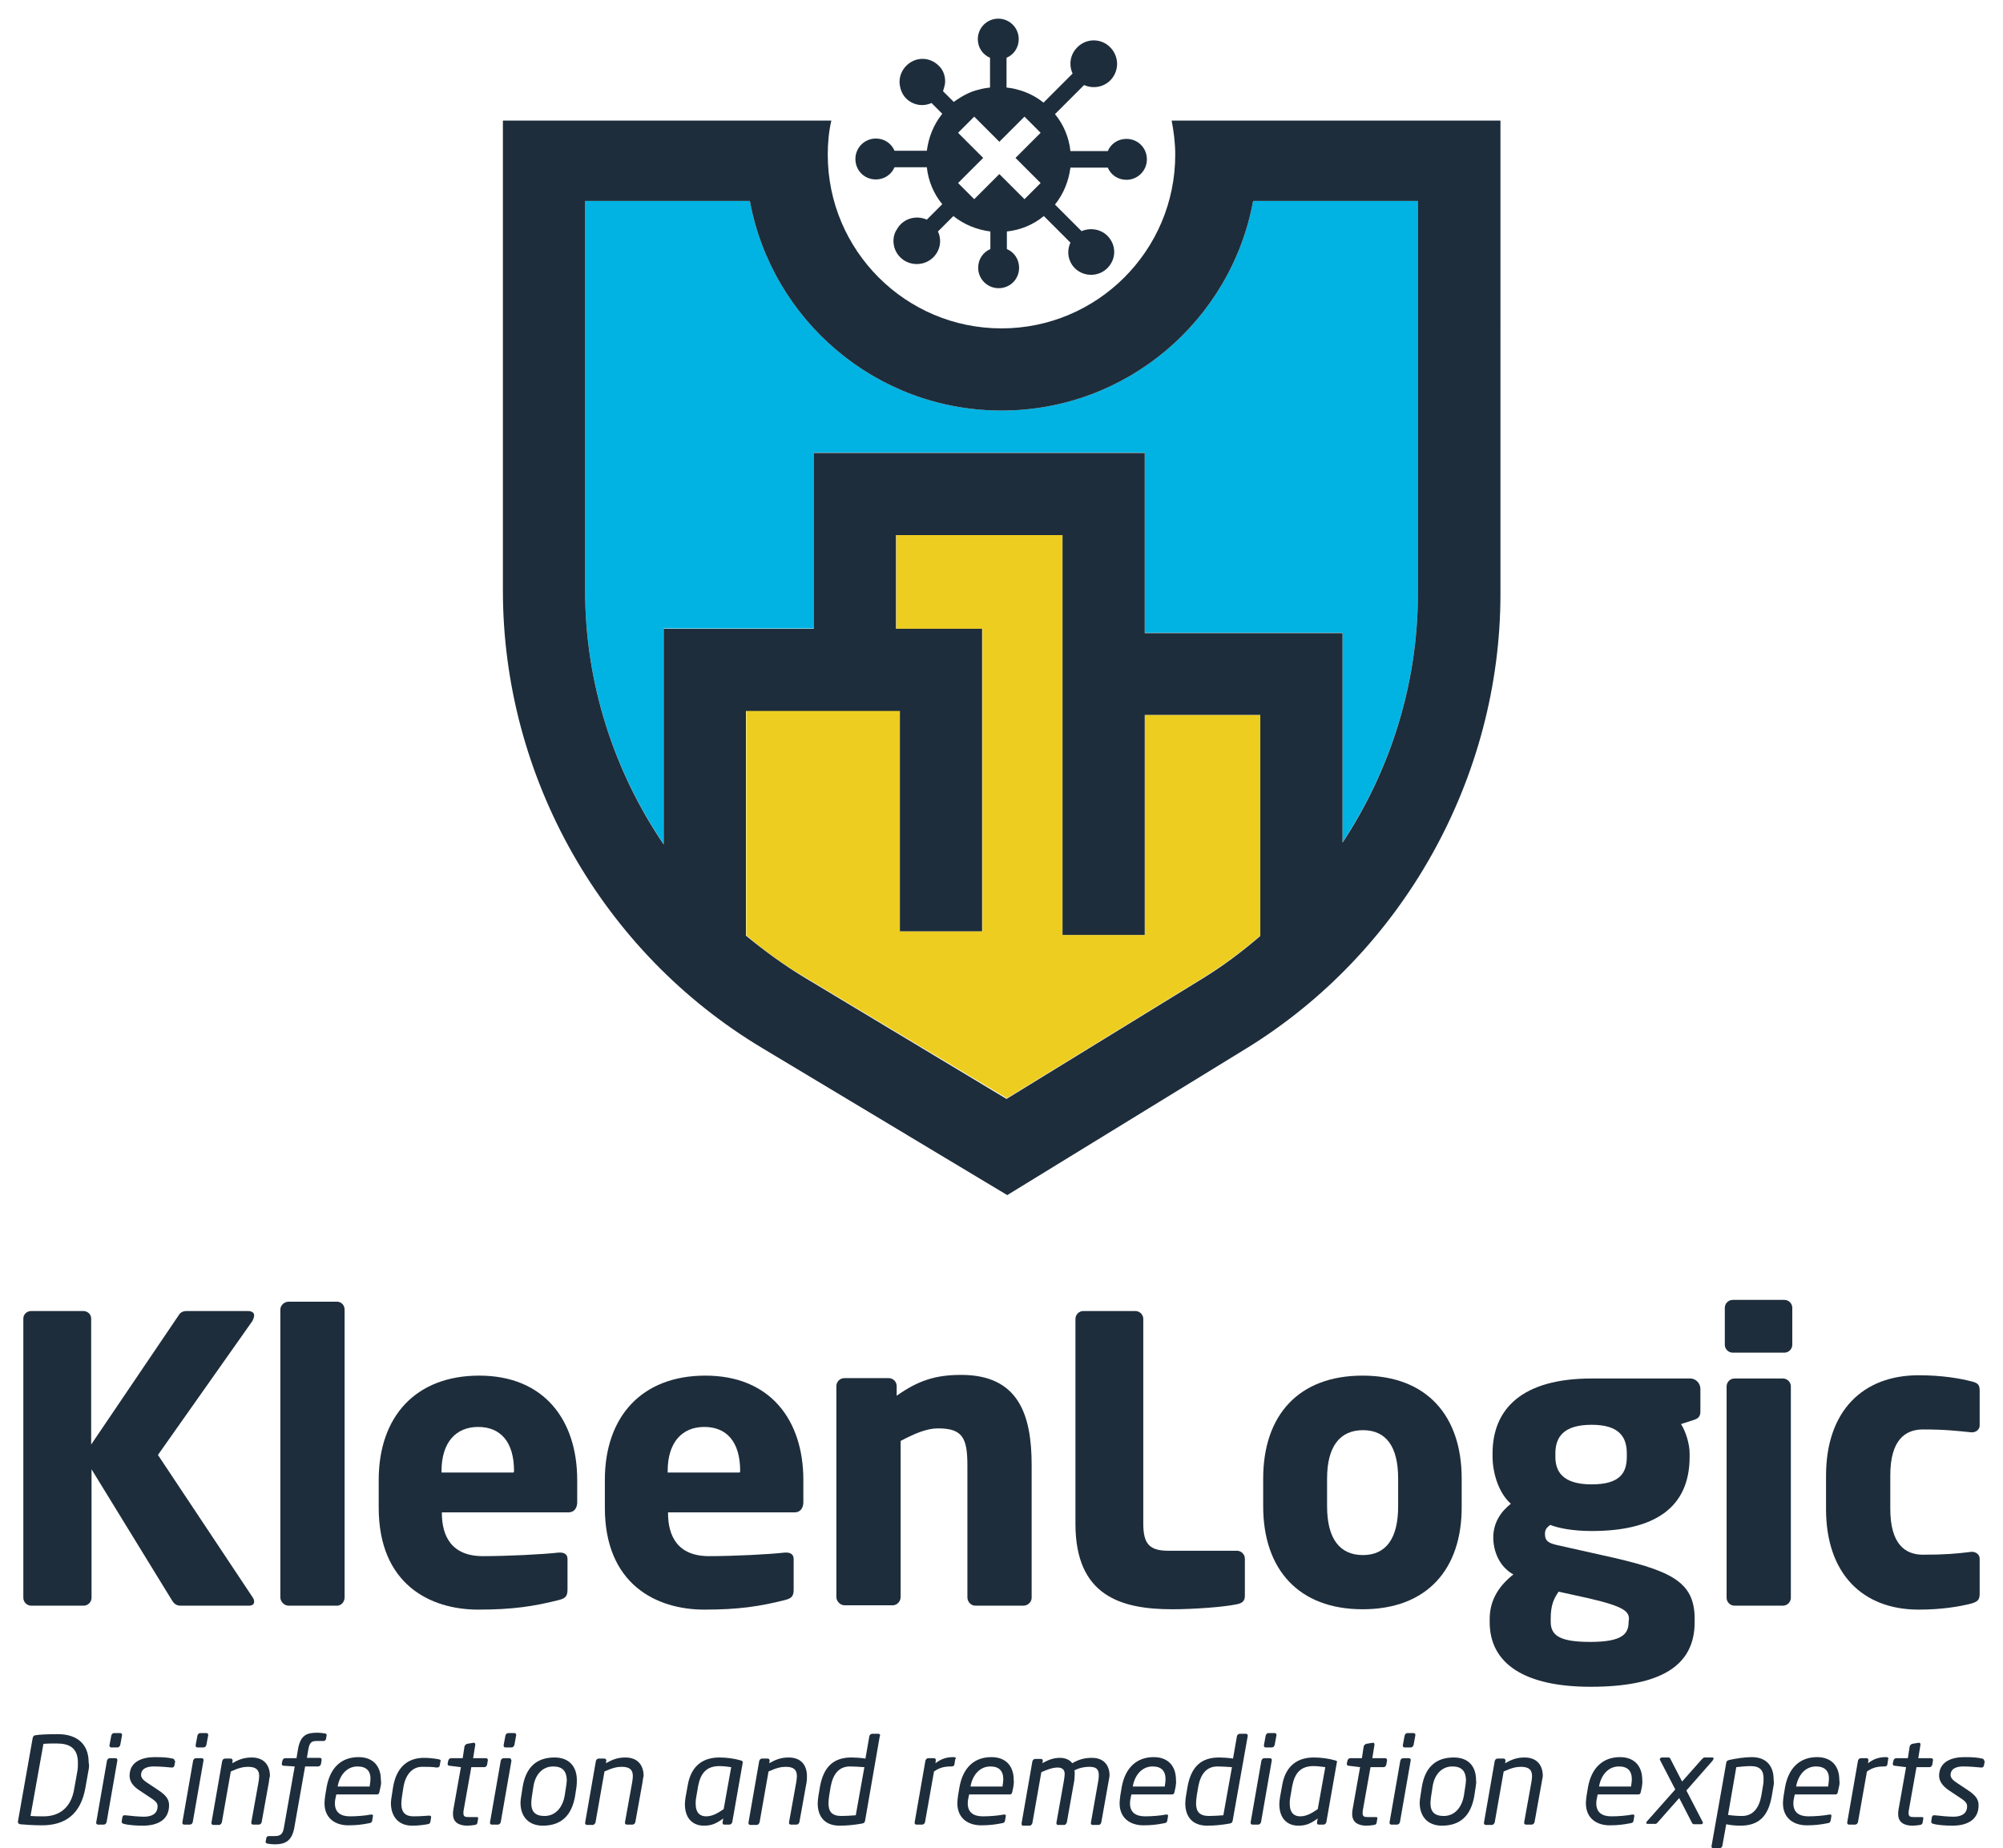 <?xml version="1.0" encoding="utf-8"?>
<!-- Generator: Adobe Illustrator 22.0.1, SVG Export Plug-In . SVG Version: 6.00 Build 0)  -->
<svg version="1.1" id="Layer_1" xmlns="http://www.w3.org/2000/svg" xmlns:xlink="http://www.w3.org/1999/xlink" x="0px" y="0px"
	 viewBox="0 0 558 515" style="enable-background:new 0 0 558 515;" xml:space="preserve">
<style type="text/css">
	.st0{fill:#1E2D3B;}
	.st1{fill:#EDCD1F;}
	.st2{fill:#00B3E3;}
</style>
<g id="XMLID_75_">
	<g id="XMLID_966_">
		<g>
			<path id="XMLID_221_" class="st0" d="M70.3,368.1L44,405.4l26.4,39.7c0.3,0.4,0.4,0.9,0.4,1.2c0,0.7-0.5,1.1-1.5,1.1h-19
				c-1.3,0-1.9-0.7-2.4-1.5l-22.4-36.5v35.8c0,1.2-1,2.2-2.2,2.2H8.7c-1.2,0-2.2-1-2.2-2.2v-77.8c0-1.2,1-2.1,2.2-2.1h14.5
				c1.2,0,2.2,0.9,2.2,2.1v35.1l24.3-35.9c0.5-0.9,1.2-1.3,2.4-1.3h16.9c1.2,0,1.8,0.5,1.8,1.2C70.8,367,70.6,367.5,70.3,368.1z"/>
			<path id="XMLID_219_" class="st0" d="M93.9,447.4H80.4c-1.2,0-2.3-1.1-2.3-2.3v-80.2c0-1.2,1.1-2.2,2.3-2.2h13.5
				c1.2,0,2.1,1,2.1,2.2v80.2C96,446.3,95.1,447.4,93.9,447.4z"/>
			<path id="XMLID_216_" class="st0" d="M158.4,421.4h-35.3v0.2c0,6.3,2.6,12,11.4,12c7,0,16.8-0.5,21.2-1c0.1,0,0.2,0,0.3,0
				c1.2,0,2.1,0.5,2.1,1.8v8.4c0,1.8-0.4,2.5-2.3,3c-7.1,1.8-13,2.7-22.6,2.7c-13.4,0-27.7-7.1-27.7-28.4v-7.7
				c0-17.8,10.4-29.1,28-29.1c18.1,0,27.3,12.4,27.3,29.1v6.4C160.7,420.4,159.8,421.4,158.4,421.4z M143.2,409.9
				c0-8.2-3.8-12.3-10-12.3c-6.1,0-10.2,4.2-10.2,12.3v0.4h20.1L143.2,409.9L143.2,409.9z"/>
			<path id="XMLID_213_" class="st0" d="M221.4,421.4h-35.3v0.2c0,6.3,2.6,12,11.4,12c7,0,16.8-0.5,21.2-1c0.1,0,0.2,0,0.3,0
				c1.2,0,2.1,0.5,2.1,1.8v8.4c0,1.8-0.4,2.5-2.3,3c-7.1,1.8-13,2.7-22.6,2.7c-13.4,0-27.7-7.1-27.7-28.4v-7.7
				c0-17.8,10.4-29.1,28-29.1c18.1,0,27.3,12.4,27.3,29.1v6.4C223.7,420.4,222.8,421.4,221.4,421.4z M206.2,409.9
				c0-8.2-3.8-12.3-10-12.3c-6.1,0-10.2,4.2-10.2,12.3v0.4h20.1L206.2,409.9L206.2,409.9z"/>
			<path id="XMLID_211_" class="st0" d="M285.1,447.4h-13.4c-1.2,0-2.2-1.1-2.2-2.3v-36.8c0-7.7-1.4-10.3-8.2-10.3
				c-3.2,0-6.6,1.5-10.4,3.5v43.5c0,1.2-1,2.3-2.2,2.3h-13.4c-1.2,0-2.3-1.1-2.3-2.3v-58.8c0-1.2,1-2.2,2.2-2.2h12.4
				c1.2,0,2.2,1,2.2,2.2v2.7c6.1-4.3,10.9-5.8,18-5.8c16,0,19.6,11.2,19.6,25.1v36.8C287.5,446.3,286.4,447.4,285.1,447.4z"/>
			<path id="XMLID_209_" class="st0" d="M344.6,447c-3.7,0.8-12.2,1.4-18,1.4c-14.3,0-27-3.7-27-23.8v-57.1c0-1.2,1-2.2,2.2-2.2
				h14.5c1.2,0,2.2,1,2.2,2.2v57.1c0,5.8,1.9,7.5,7.1,7.5h19c1.2,0,2.2,1,2.2,2.2v10.3C346.8,446.1,346.1,446.7,344.6,447z"/>
			<path id="XMLID_206_" class="st0" d="M379.6,448.4c-17.9,0-27.7-11.2-27.7-28.7V412c0-17.6,9.8-28.7,27.7-28.7
				c17.9,0,27.6,11.2,27.6,28.7v7.7C407.3,437.3,397.5,448.4,379.6,448.4z M389.5,412c0-9-3.4-13.5-9.8-13.5c-6.4,0-10,4.5-10,13.5
				v7.7c0,9,3.5,13.6,10,13.6c6.4,0,9.8-4.6,9.8-13.6V412z"/>
			<path id="XMLID_202_" class="st0" d="M471.7,395.7l-3.4,1.1c1.3,2,2.4,5.5,2.4,8.2v0.9c0,14.4-10,20.7-27.3,20.7
				c-5.2,0-9.3-0.8-11.5-1.7c-1.2,0.8-1.5,1.5-1.5,2.5c0,1.8,0.7,2.5,3.3,3.1l12.5,2.8c19.2,4.2,25.9,7.2,25.9,17.8v0.9
				c0,12.2-9.5,18-29,18c-18.3,0-28.1-6.4-28.1-18v-0.9c0-4.5,1.9-8.7,6.6-12.4c-4-2.2-5.6-6.6-5.6-10.3c0-4.1,2.1-7.2,4.9-9.4
				c-3.5-3.1-5.1-8.7-5.1-13.2V405c0-12.5,8.3-20.9,27.6-20.9h27.5c1.5,0,2.8,1.3,2.8,2.9v6.3C473.7,394.8,473,395.3,471.7,395.7z
				 M453.8,451.1c0-2.1-1.4-3.5-11.4-5.8l-8.2-1.8c-1.3,1.9-2.2,3.7-2.2,7.5v0.9c0,3.8,2.5,5.6,11,5.6c9.1,0,10.7-2.3,10.7-5.6
				L453.8,451.1L453.8,451.1z M453.2,405c0-4.5-2-8-9.8-8c-7.8,0-10.1,3.4-10.1,8v0.9c0,3.8,1.7,7.7,10.1,7.7c7.7,0,9.8-3,9.8-7.7
				V405z"/>
			<path id="XMLID_199_" class="st0" d="M497.1,376.9h-14.4c-1.2,0-2.2-1-2.2-2.2v-10.3c0-1.2,1-2.2,2.2-2.2h14.4
				c1.2,0,2.2,1,2.2,2.2v10.3C499.3,375.9,498.3,376.9,497.1,376.9z M496.7,447.4h-13.5c-1.2,0-2.2-1-2.2-2.2v-58.9
				c0-1.2,1-2.2,2.2-2.2h13.5c1.2,0,2.2,1,2.2,2.2v58.9C498.9,446.4,497.9,447.4,496.7,447.4z"/>
			<path id="XMLID_197_" class="st0" d="M549.2,446.8c-3.1,0.8-8.1,1.7-14.7,1.7c-15.6,0-25.8-10-25.8-28v-9.3c0-18,10.2-28,25.8-28
				c6.6,0,11.6,0.9,14.7,1.7c1.7,0.4,2.3,0.9,2.3,2.5v9.8c0,1.1-1,1.9-2.1,1.9c0,0-0.1,0-0.2,0c-4.1-0.4-7.2-0.8-13.5-0.8
				c-5,0-9.1,3-9.1,12.8v9.3c0,9.8,4.1,12.8,9.1,12.8c6.3,0,9.4-0.3,13.5-0.8c0.1,0,0.2,0,0.2,0c1.1,0,2.1,0.8,2.1,1.9v9.8
				C551.5,445.9,550.8,446.3,549.2,446.8z"/>
		</g>
	</g>
	<g id="XMLID_943_">
		<path id="XMLID_963_" class="st1" d="M351.1,199.2h-32.2v61.3H296V149.1h-46.3v26.1h24v84.3h-22.9V198h-42.9v62.6
			c5,4.3,10.4,8.2,16.2,11.6l56.4,33.8l54.7-33.6c5.7-3.5,11-7.5,16-11.8V199.2z"/>
		<path id="XMLID_962_" class="st2" d="M279,114.4c-34.9,0-64-25.2-70.1-58.4H163v108.5c0,25.5,7.9,50.1,21.9,70.7v-60.1h41.8v-49
			h92.2v50.2H374v58.4c13.4-20.3,21-44.4,21-69.3V56h-45.9C343,89.2,313.9,114.4,279,114.4z"/>
		<path id="XMLID_952_" class="st0" d="M326.4,33.6c0.6,3.1,1,6.3,1,9.5c0,26.7-21.7,48.4-48.4,48.4c-26.7,0-48.4-21.7-48.4-48.4
			c0-3.3,0.3-6.5,1-9.5h-91.5v131c0,51.9,27.6,100.7,72.2,127.4l68.3,41l66.5-40.8c43.7-26.8,70.9-75.4,70.9-126.7V33.6H326.4z
			 M335.1,272.6l-54.7,33.6L224,272.3c-5.8-3.5-11.1-7.4-16.2-11.6v-62.6h42.9v61.4h22.9v-84.3h-24v-26.1H296v111.4h22.9v-61.3h32.2
			v61.6C346.1,265.1,340.8,269.1,335.1,272.6z M395,165.5c0,24.9-7.6,49-21,69.3v-58.4h-55.1v-50.2h-92.2v49h-41.8v60.1
			c-14-20.6-21.9-45.2-21.9-70.7V56h45.9c6.1,33.2,35.2,58.4,70.1,58.4s64-25.2,70.1-58.4H395L395,165.5L395,165.5z"/>
		<path id="XMLID_944_" class="st0" d="M265.7,28.4l-3-3c0.1-0.2,0.1-0.4,0.2-0.6c0.2-0.7,0.4-1.4,0.4-2.1c0-1.7-0.6-3.3-1.8-4.4
			c-1.2-1.2-2.8-1.9-4.5-1.9c-1.7,0-3.3,0.7-4.5,1.9c-1.2,1.2-1.9,2.8-1.9,4.5c0,0.7,0.1,1.3,0.3,2c0.3,1,0.8,1.9,1.5,2.6
			c1.9,1.9,4.7,2.4,7.1,1.3l3,3c-2.4,3-3.8,6.5-4.3,10.3h-9c-0.9-2.1-2.9-3.4-5.2-3.4c-3.1,0-5.7,2.5-5.7,5.7s2.5,5.7,5.7,5.7
			c2.3,0,4.3-1.3,5.2-3.4h9c0.4,3.8,1.9,7.4,4.3,10.3l-4.3,4.3c-2.5-1.1-5.4-0.6-7.3,1.3c-0.6,0.6-1,1.3-1.4,2
			c-0.4,0.8-0.6,1.7-0.6,2.6c0,1.8,0.7,3.4,1.9,4.6c2.5,2.5,6.7,2.5,9.2,0c1.2-1.2,1.9-2.8,1.9-4.5c0-0.9-0.2-1.9-0.6-2.7
			c0,0,0,0,0,0l4.3-4.3c3,2.4,6.5,3.8,10.3,4.3v0.1v4.8c-2.1,0.9-3.4,2.9-3.4,5.2c0,3.1,2.5,5.7,5.7,5.7s5.7-2.5,5.7-5.7
			c0-2.3-1.3-4.3-3.4-5.2v-4.8v-0.1c3.8-0.4,7.4-1.9,10.3-4.3l4.4,4.4l3,3c-0.4,0.9-0.6,1.8-0.6,2.7c0,1.7,0.7,3.3,1.8,4.4
			c2.5,2.5,6.6,2.5,9.1,0c1.2-1.2,1.9-2.8,1.9-4.5c0-1.7-0.7-3.3-1.9-4.5c-0.4-0.4-0.9-0.8-1.5-1.1c-1.7-0.9-3.8-1-5.7-0.2l-7.4-7.4
			c2.4-3,3.8-6.5,4.3-10.3h10.4c0.9,2.1,2.9,3.4,5.2,3.4c3.1,0,5.7-2.5,5.7-5.7s-2.5-5.7-5.7-5.7c-2.3,0-4.3,1.3-5.2,3.4h-10.4
			c-0.4-3.8-1.9-7.4-4.3-10.3l6.8-6.8l1.3-1.3c2.5,1.1,5.4,0.6,7.3-1.3c1.2-1.2,1.9-2.9,1.9-4.6s-0.7-3.4-1.9-4.6
			c-2.5-2.6-6.7-2.6-9.2,0c-1.2,1.2-1.9,2.8-1.9,4.5c0,1,0.2,1.9,0.6,2.8l-4.5,4.5l-3.6,3.6c-2.1-1.7-4.5-2.9-7.1-3.6
			c-1-0.3-2.1-0.5-3.2-0.6v-8.3c2.1-0.9,3.4-2.9,3.4-5.2c0-3.1-2.5-5.7-5.7-5.7s-5.7,2.6-5.7,5.7c0,2.3,1.3,4.3,3.4,5.2v8.3
			c-1.1,0.1-2.2,0.3-3.2,0.6C270.3,25.5,267.9,26.8,265.7,28.4z M271.4,32.5l7,7l7-7l4.5,4.5l-7,7l7,7l-4.5,4.5l-7-7l-7,7l-4.5-4.5
			l7-7l-7-7L271.4,32.5z"/>
	</g>
	<g id="XMLID_76_">
		<g>
			<path id="XMLID_712_" class="st0" d="M24.6,493.6l-0.8,4.5c-1.3,7.4-5.6,10.5-12.1,10.5c-2.6,0-5.1-0.2-6.1-0.3
				c-0.4-0.1-0.6-0.3-0.6-0.6c0-0.1,0-0.1,0-0.2l4.1-23.2c0.1-0.5,0.4-0.8,0.8-0.8c1-0.2,3.6-0.3,6.2-0.3c5.2,0,8.6,2.6,8.6,7.9
				C24.9,491.8,24.8,492.7,24.6,493.6z M15.8,485.8c-1.6,0-2.6,0-3.7,0.1L8.5,506c1.1,0.1,2.2,0.1,3.7,0.1c3.9,0,7.6-2,8.5-7.8
				l0.8-4.5c0.2-0.9,0.2-1.7,0.2-2.4C21.8,487,19.3,485.8,15.8,485.8z"/>
			<path id="XMLID_709_" class="st0" d="M32.7,490.5l-3,17.2c-0.1,0.4-0.4,0.7-0.8,0.7h-1.6c-0.3,0-0.5-0.2-0.5-0.5
				c0-0.1,0-0.1,0-0.1l3-17.2c0.1-0.4,0.4-0.7,0.8-0.7h1.6c0.3,0,0.5,0.2,0.5,0.5C32.7,490.5,32.7,490.5,32.7,490.5z M34,483.5
				l-0.5,2.7c-0.1,0.4-0.4,0.7-0.8,0.7H31c-0.3,0-0.5-0.2-0.5-0.5c0-0.1,0-0.1,0-0.1l0.5-2.7c0.1-0.4,0.4-0.7,0.8-0.7h1.7
				c0.3,0,0.5,0.2,0.5,0.5C34,483.5,34,483.5,34,483.5z"/>
			<path id="XMLID_707_" class="st0" d="M48.8,490.8l-0.2,1.1c-0.1,0.4-0.3,0.6-0.7,0.6c0,0-0.1,0-0.1,0c-1.1-0.1-3.1-0.3-5-0.3
				c-1.5,0-3.5,0.4-3.5,2.4c0,0.8,0.7,1.5,1.8,2.2l3,2c2.3,1.5,3,2.7,3,4.2c0,4.3-3.5,5.7-7.3,5.7c-1.4,0-3.8-0.1-5.3-0.5
				c-0.3-0.1-0.6-0.2-0.6-0.6c0,0,0-0.1,0-0.1l0.2-1.2c0.1-0.3,0.2-0.5,0.6-0.5c0.1,0,0.1,0,0.2,0c1.6,0.2,4,0.4,5.2,0.4
				c2,0,3.8-0.7,3.8-2.9c0-0.8-0.4-1.4-2-2.4l-3-2c-1.9-1.2-2.8-2.6-2.8-4.1c0-4,3.6-5.2,7-5.2c2.6,0,3.5,0.1,5,0.4
				c0.3,0.1,0.5,0.2,0.5,0.5C48.8,490.7,48.8,490.7,48.8,490.8z"/>
			<path id="XMLID_704_" class="st0" d="M56.7,490.5l-3,17.2c-0.1,0.4-0.4,0.7-0.8,0.7h-1.6c-0.3,0-0.5-0.2-0.5-0.5
				c0-0.1,0-0.1,0-0.1l3-17.2c0.1-0.4,0.4-0.7,0.8-0.7h1.6c0.3,0,0.5,0.2,0.5,0.5C56.7,490.5,56.7,490.5,56.7,490.5z M58,483.5
				l-0.5,2.7c-0.1,0.4-0.4,0.7-0.8,0.7H55c-0.3,0-0.5-0.2-0.5-0.5c0-0.1,0-0.1,0-0.1l0.5-2.7c0.1-0.4,0.4-0.7,0.8-0.7h1.7
				c0.3,0,0.5,0.2,0.5,0.5C58,483.5,58,483.5,58,483.5z"/>
			<path id="XMLID_702_" class="st0" d="M74.9,496.6l-2,11.1c-0.1,0.4-0.4,0.7-0.8,0.7h-1.6c-0.3,0-0.5-0.2-0.5-0.5
				c0-0.1,0-0.1,0-0.1l2-11.1c0.1-0.6,0.2-1.3,0.2-1.8c0-1.6-0.7-2.6-3.1-2.6c-1.3,0-2.6,0.3-4.8,1.3l-2.5,14.2
				c-0.1,0.3-0.4,0.7-0.8,0.7h-1.6c-0.3,0-0.5-0.3-0.5-0.5c0-0.1,0-0.1,0-0.1l3-17.2c0.1-0.4,0.4-0.7,0.8-0.7h1.6
				c0.3,0,0.5,0.3,0.5,0.5c0,0.1,0,0.1,0,0.1l-0.1,0.7c1.6-0.9,3.1-1.6,5.4-1.6c3.6,0,5.1,2.3,5.1,5.2C75,495.4,75,496.1,74.9,496.6
				z"/>
			<path id="XMLID_700_" class="st0" d="M91,483.5l-0.2,1.1c-0.1,0.3-0.3,0.5-0.7,0.5h-1.6c-1.6,0-2.2,0.2-2.6,2.3l-0.4,2.4h3.6
				c0.3,0,0.5,0.2,0.5,0.5c0,0,0,0.1,0,0.1l-0.2,1.2c-0.1,0.3-0.4,0.6-0.8,0.6h-3.6l-3,17c-0.7,4-2.8,4.7-5.5,4.7
				c-0.6,0-1.5-0.1-2-0.2c-0.3-0.1-0.5-0.2-0.5-0.4c0,0,0-0.1,0-0.1l0.2-1.1c0.1-0.3,0.3-0.5,0.7-0.5h1.6c1.6,0,2.3-0.5,2.6-2.4
				l3-17L79,492c-0.3,0-0.5-0.2-0.5-0.5c0,0,0-0.1,0-0.1l0.2-0.9c0.1-0.3,0.4-0.6,0.7-0.6h3.2l0.4-2.4c0.7-4.2,2.6-4.7,5.5-4.7
				c0.6,0,1.4,0.1,2,0.2C90.8,483,91,483.2,91,483.5C91,483.4,91,483.5,91,483.5z"/>
			<path id="XMLID_697_" class="st0" d="M106,497.9l-0.3,1.4c-0.1,0.4-0.2,0.7-0.7,0.7H93.7l-0.1,0.4c-0.2,0.8-0.3,1.5-0.3,2.1
				c0,2.5,1.6,3.6,4.2,3.6c2,0,4.3-0.2,5.8-0.5c0,0,0,0,0.1,0c0,0,0.1,0,0.1,0c0.3,0,0.4,0.1,0.4,0.3c0,0,0,0.1,0,0.1v0l-0.2,1.2
				c-0.1,0.5-0.2,0.7-0.8,0.8c-2,0.4-3.6,0.6-5.9,0.6c-3.3,0-6.6-1.7-6.6-6.2c0-0.6,0.1-1.3,0.2-2.1l0.4-2.4c1-5.4,4.1-8.3,8.9-8.3
				c4.2,0,6.2,2.7,6.2,6.3C106.2,496.5,106.2,497.2,106,497.9z M99.6,492.2c-2.9,0-4.9,2.3-5.5,5.4l0,0.2h8.9l0-0.2
				c0.1-0.7,0.2-1.3,0.2-1.8C103.3,493.4,102,492.2,99.6,492.2z"/>
			<path id="XMLID_695_" class="st0" d="M122.7,490.8l-0.2,1.2c-0.1,0.3-0.4,0.5-0.7,0.5c0,0-0.1,0-0.1,0c-1.5-0.2-2.5-0.2-4.1-0.2
				c-2.7,0-4.6,2.1-5.2,5.6l-0.4,2.6c-0.1,0.8-0.2,1.4-0.2,2c0,2.6,1.2,3.6,3.4,3.6c1.6,0,2.8-0.1,4.3-0.2c0,0,0.1,0,0.1,0
				c0.3,0,0.5,0.1,0.5,0.4c0,0,0,0.1,0,0.1l-0.2,1.2c-0.1,0.5-0.3,0.6-0.8,0.7c-1.1,0.2-2.7,0.4-4.3,0.4c-3.9,0-5.9-2.7-5.9-6.3
				c0-0.6,0.1-1.2,0.2-1.8l0.4-2.6c0.9-5.5,4-8.2,8.6-8.2c1.5,0,3.1,0.2,4.1,0.4c0.4,0.1,0.6,0.2,0.6,0.5
				C122.7,490.6,122.7,490.7,122.7,490.8z"/>
			<path id="XMLID_693_" class="st0" d="M135.9,490.5l-0.2,1.2c-0.1,0.4-0.4,0.7-0.8,0.7h-3.6l-2.1,11.8c-0.1,0.4-0.1,0.7-0.1,1
				c0,1,0.5,1.1,1.5,1.1h2.1c0.3,0,0.5,0,0.5,0.3c0,0,0,0.1,0,0.1l-0.2,1.2c-0.1,0.3-0.2,0.5-0.7,0.6c-0.7,0.1-1.5,0.2-2.1,0.2
				c-2.3,0-4-0.9-4-3.2c0-0.4,0-0.8,0.1-1.3l2.1-11.8l-3.2-0.4c-0.3,0-0.5-0.2-0.5-0.5c0,0,0-0.1,0-0.1l0.2-0.9
				c0.1-0.3,0.4-0.6,0.7-0.6h3.3l0.5-3.3c0.1-0.3,0.4-0.6,0.7-0.7l1.8-0.3c0,0,0.1,0,0.1,0c0.3,0,0.4,0.2,0.4,0.5c0,0,0,0.1,0,0.1
				l-0.6,3.7h3.6c0.3,0,0.5,0.2,0.5,0.5C135.9,490.5,135.9,490.5,135.9,490.5z"/>
			<path id="XMLID_690_" class="st0" d="M142.5,490.5l-3,17.2c-0.1,0.4-0.4,0.7-0.8,0.7H137c-0.3,0-0.5-0.2-0.5-0.5
				c0-0.1,0-0.1,0-0.1l3-17.2c0.1-0.4,0.4-0.7,0.8-0.7h1.6c0.3,0,0.5,0.2,0.5,0.5C142.5,490.5,142.5,490.5,142.5,490.5z
				 M143.8,483.5l-0.5,2.7c-0.1,0.4-0.4,0.7-0.8,0.7h-1.7c-0.3,0-0.5-0.2-0.5-0.5c0-0.1,0-0.1,0-0.1l0.5-2.7
				c0.1-0.4,0.4-0.7,0.8-0.7h1.7c0.3,0,0.5,0.2,0.5,0.5C143.8,483.5,143.8,483.5,143.8,483.5z"/>
			<path id="XMLID_687_" class="st0" d="M160.6,497.9l-0.4,2.6c-0.9,5.1-3.6,8.2-9,8.2c-4,0-6.2-2.6-6.2-6.4c0-0.6,0.1-1.2,0.2-1.8
				l0.4-2.6c0.9-5.5,3.9-8.2,8.9-8.2c4.1,0,6.2,2.6,6.2,6.3C160.7,496.6,160.7,497.2,160.6,497.9z M154.1,492.2
				c-2.9,0-5,2.2-5.5,5.6l-0.4,2.6c-0.1,0.7-0.2,1.4-0.2,2c0,2.4,1.1,3.6,3.7,3.6c3,0,5-2.3,5.6-5.6l0.4-2.6
				c0.1-0.7,0.2-1.3,0.2-1.9C157.8,493.5,156.7,492.2,154.1,492.2z"/>
			<path id="XMLID_685_" class="st0" d="M179,496.6l-2,11.1c-0.1,0.4-0.4,0.7-0.8,0.7h-1.6c-0.3,0-0.5-0.2-0.5-0.5
				c0-0.1,0-0.1,0-0.1l2-11.1c0.1-0.6,0.2-1.3,0.2-1.8c0-1.6-0.7-2.6-3.1-2.6c-1.3,0-2.6,0.3-4.8,1.3l-2.5,14.2
				c-0.1,0.3-0.4,0.7-0.8,0.7h-1.6c-0.3,0-0.5-0.3-0.5-0.5c0-0.1,0-0.1,0-0.1l3-17.2c0.1-0.4,0.4-0.7,0.8-0.7h1.6
				c0.3,0,0.5,0.3,0.5,0.5c0,0.1,0,0.1,0,0.1l-0.1,0.7c1.6-0.9,3.1-1.6,5.4-1.6c3.6,0,5.1,2.3,5.1,5.2
				C179.1,495.4,179.1,496.1,179,496.6z"/>
			<path id="XMLID_682_" class="st0" d="M206.9,491.2l-2.9,16.5c-0.1,0.4-0.4,0.7-0.8,0.7h-1.4c-0.4,0-0.5-0.2-0.5-0.5
				c0,0,0-0.1,0-0.1s0,0,0-0.1l0.2-1c-2,1.4-3.2,2-5.4,2c-2.9,0-5.3-1.8-5.3-6c0-0.6,0.1-1.3,0.2-2l0.6-3.3c1-5.8,4.7-7.7,8.8-7.7
				c2,0,4.2,0.3,5.9,0.8c0.4,0.1,0.6,0.2,0.6,0.5C206.9,491,206.9,491.1,206.9,491.2z M200.4,492.1c-3.5,0-5.2,1.9-5.9,5.5l-0.6,3.5
				c-0.1,0.5-0.1,1-0.1,1.5c0,2.6,1.3,3.5,2.9,3.5c1.6,0,3-0.7,4.9-2l2.1-11.7C202.8,492.3,201.8,492.1,200.4,492.1z"/>
			<path id="XMLID_680_" class="st0" d="M224.7,496.6l-2,11.1c-0.1,0.4-0.4,0.7-0.8,0.7h-1.6c-0.3,0-0.5-0.2-0.5-0.5
				c0-0.1,0-0.1,0-0.1l2-11.1c0.1-0.6,0.2-1.3,0.2-1.8c0-1.6-0.7-2.6-3.1-2.6c-1.3,0-2.6,0.3-4.8,1.3l-2.5,14.2
				c-0.1,0.3-0.4,0.7-0.8,0.7H209c-0.3,0-0.5-0.3-0.5-0.5c0-0.1,0-0.1,0-0.1l3-17.2c0.1-0.4,0.4-0.7,0.8-0.7h1.6
				c0.3,0,0.5,0.3,0.5,0.5c0,0.1,0,0.1,0,0.1l-0.1,0.7c1.6-0.9,3.1-1.6,5.4-1.6c3.6,0,5.1,2.3,5.1,5.2
				C224.8,495.4,224.8,496.1,224.7,496.6z"/>
			<path id="XMLID_677_" class="st0" d="M245.1,483.7l-4.1,23.6c-0.1,0.4-0.2,0.7-0.8,0.8c-2.2,0.4-4.3,0.6-6.3,0.6
				c-4.1,0-6.1-2.5-6.1-6.2c0-0.7,0.1-1.4,0.2-2.1l0.4-2.4c1-5.8,3.9-8.3,8.8-8.3c1,0,2.6,0.1,3.9,0.3l1.1-6.3
				c0.1-0.3,0.4-0.6,0.8-0.6h1.7c0.3,0,0.5,0.2,0.5,0.5C245.1,483.6,245.1,483.6,245.1,483.7L245.1,483.7z M236.8,492.2
				c-3.3,0-4.8,2.4-5.4,5.7l-0.4,2.4c-0.1,0.8-0.2,1.5-0.2,2.2c0,2.3,1,3.5,3.6,3.5c1.1,0,2.8-0.1,4-0.2l2.4-13.4
				C239.5,492.3,237.8,492.2,236.8,492.2z"/>
			<path id="XMLID_675_" class="st0" d="M266.1,490.2l-0.2,1.4c-0.1,0.4-0.3,0.6-0.8,0.6H265c-1.9,0-3.2,0.3-4.8,1.4l-2.5,14.1
				c-0.1,0.4-0.4,0.7-0.8,0.7h-1.6c-0.3,0-0.5-0.2-0.5-0.5c0-0.1,0-0.1,0-0.1l3-17.2c0.1-0.4,0.4-0.7,0.8-0.7h1.6
				c0.3,0,0.5,0.2,0.5,0.5c0,0,0,0.1,0,0.1l-0.1,0.8c1.8-1.4,3.4-1.7,5-1.7h0.1c0.4,0,0.6,0.2,0.6,0.5
				C266.1,490.1,266.1,490.2,266.1,490.2z"/>
			<path id="XMLID_672_" class="st0" d="M282.3,497.9l-0.3,1.4c-0.1,0.4-0.2,0.7-0.7,0.7H270l-0.1,0.4c-0.2,0.8-0.3,1.5-0.3,2.1
				c0,2.5,1.6,3.6,4.2,3.6c2,0,4.3-0.2,5.8-0.5c0,0,0,0,0.1,0s0.1,0,0.1,0c0.3,0,0.4,0.1,0.4,0.3c0,0,0,0.1,0,0.1v0l-0.2,1.2
				c-0.1,0.5-0.2,0.7-0.8,0.8c-2,0.4-3.6,0.6-5.9,0.6c-3.3,0-6.6-1.7-6.6-6.2c0-0.6,0.1-1.3,0.2-2.1l0.4-2.4c1-5.4,4.1-8.3,8.9-8.3
				c4.2,0,6.2,2.7,6.2,6.3C282.5,496.5,282.4,497.2,282.3,497.9z M275.9,492.2c-2.9,0-4.9,2.3-5.5,5.4l0,0.2h8.9l0-0.2
				c0.1-0.7,0.2-1.3,0.2-1.8C279.5,493.4,278.3,492.2,275.9,492.2z"/>
			<path id="XMLID_670_" class="st0" d="M308.9,496l-2.1,11.8c-0.1,0.4-0.4,0.7-0.8,0.7h-1.6c-0.3,0-0.5-0.2-0.5-0.5
				c0-0.1,0-0.1,0-0.1L306,496c0.1-0.5,0.1-1,0.1-1.4c0-1.8-0.9-2.3-2.7-2.3c-1,0-2.6,0.2-4.1,1c0.1,0.2,0.1,0.6,0.1,0.9
				c0,0.6-0.1,1.4-0.1,1.8l-2.1,11.8c-0.1,0.3-0.4,0.7-0.7,0.7h-1.8c-0.3,0-0.4-0.3-0.4-0.5c0,0,0-0.1,0-0.1l2.1-11.8
				c0.1-0.7,0.2-1.3,0.2-1.8c0-1.4-0.9-1.8-2-1.8c-1.6,0-3.6,0.9-4.5,1.3l-2.5,14.2c-0.1,0.3-0.4,0.7-0.7,0.7H285
				c-0.3,0-0.4-0.2-0.4-0.5c0,0,0-0.1,0-0.2l3-17.2c0.1-0.4,0.4-0.7,0.8-0.7h1.6c0.3,0,0.5,0.2,0.5,0.5c0,0,0,0.1,0,0.1l-0.1,0.6
				c1.7-1,3.2-1.5,4.9-1.5c1.5,0,2.8,0.6,3.4,1.5c2.1-1.2,3.7-1.5,5.5-1.5c3.4,0,4.9,2.2,4.9,4.9C309.1,495,309,495.4,308.9,496z"/>
			<path id="XMLID_667_" class="st0" d="M327.5,497.9l-0.3,1.4c-0.1,0.4-0.2,0.7-0.7,0.7h-11.3l-0.1,0.4c-0.2,0.8-0.3,1.5-0.3,2.1
				c0,2.5,1.6,3.6,4.2,3.6c2,0,4.3-0.2,5.8-0.5c0,0,0,0,0.1,0s0.1,0,0.1,0c0.3,0,0.4,0.1,0.4,0.3c0,0,0,0.1,0,0.1v0l-0.2,1.2
				c-0.1,0.5-0.2,0.7-0.8,0.8c-2,0.4-3.6,0.6-5.9,0.6c-3.3,0-6.6-1.7-6.6-6.2c0-0.6,0.1-1.3,0.2-2.1l0.4-2.4c1-5.4,4.2-8.3,8.9-8.3
				c4.2,0,6.2,2.7,6.2,6.3C327.7,496.5,327.6,497.2,327.5,497.9z M321.1,492.2c-2.9,0-4.9,2.3-5.5,5.4l0,0.2h8.9l0-0.2
				c0.1-0.7,0.2-1.3,0.2-1.8C324.7,493.4,323.5,492.2,321.1,492.2z"/>
			<path id="XMLID_664_" class="st0" d="M347.6,483.7l-4.2,23.6c-0.1,0.4-0.2,0.7-0.8,0.8c-2.2,0.4-4.3,0.6-6.3,0.6
				c-4.1,0-6.1-2.5-6.1-6.2c0-0.7,0.1-1.4,0.2-2.1l0.4-2.4c1-5.8,3.9-8.3,8.8-8.3c1,0,2.6,0.1,3.9,0.3l1.1-6.3
				c0.1-0.3,0.4-0.6,0.8-0.6h1.7c0.3,0,0.5,0.2,0.5,0.5C347.6,483.6,347.6,483.6,347.6,483.7L347.6,483.7L347.6,483.7z M339.2,492.2
				c-3.3,0-4.8,2.4-5.4,5.7l-0.4,2.4c-0.1,0.8-0.2,1.5-0.2,2.2c0,2.3,1,3.5,3.6,3.5c1.2,0,2.8-0.1,4-0.2l2.4-13.4
				C342,492.3,340.3,492.2,339.2,492.2z"/>
			<path id="XMLID_661_" class="st0" d="M354.3,490.5l-3,17.2c-0.1,0.4-0.4,0.7-0.8,0.7h-1.6c-0.3,0-0.5-0.2-0.5-0.5
				c0-0.1,0-0.1,0-0.1l3-17.2c0.1-0.4,0.4-0.7,0.8-0.7h1.6c0.3,0,0.5,0.2,0.5,0.5C354.3,490.5,354.3,490.5,354.3,490.5z
				 M355.6,483.5l-0.5,2.7c-0.1,0.4-0.4,0.7-0.8,0.7h-1.7c-0.3,0-0.5-0.2-0.5-0.5c0-0.1,0-0.1,0-0.1l0.5-2.7
				c0.1-0.4,0.4-0.7,0.8-0.7h1.7c0.3,0,0.5,0.2,0.5,0.5C355.6,483.5,355.6,483.5,355.6,483.5z"/>
			<path id="XMLID_658_" class="st0" d="M372.4,491.2l-2.9,16.5c-0.1,0.4-0.4,0.7-0.8,0.7h-1.3c-0.4,0-0.5-0.2-0.5-0.5
				c0,0,0-0.1,0-0.1s0,0,0-0.1l0.2-1c-2,1.4-3.2,2-5.4,2c-2.9,0-5.3-1.8-5.3-6c0-0.6,0.1-1.3,0.2-2l0.6-3.3c1-5.8,4.7-7.7,8.8-7.7
				c2,0,4.2,0.3,5.9,0.8c0.4,0.1,0.6,0.2,0.6,0.5C372.4,491,372.4,491.1,372.4,491.2z M365.9,492.1c-3.5,0-5.2,1.9-5.9,5.5l-0.6,3.5
				c-0.1,0.5-0.1,1-0.1,1.5c0,2.6,1.3,3.5,2.9,3.5c1.6,0,3-0.7,4.9-2l2.1-11.7C368.3,492.3,367.3,492.1,365.9,492.1z"/>
			<path id="XMLID_656_" class="st0" d="M386.4,490.5l-0.2,1.2c-0.1,0.4-0.4,0.7-0.8,0.7h-3.6l-2.1,11.8c-0.1,0.4-0.1,0.7-0.1,1
				c0,1,0.5,1.1,1.5,1.1h2.1c0.3,0,0.5,0,0.5,0.3c0,0,0,0.1,0,0.1l-0.2,1.2c-0.1,0.3-0.2,0.5-0.7,0.6c-0.7,0.1-1.5,0.2-2.1,0.2
				c-2.3,0-4-0.9-4-3.2c0-0.4,0-0.8,0.1-1.3l2.1-11.8l-3.2-0.4c-0.3,0-0.5-0.2-0.5-0.5c0,0,0-0.1,0-0.1l0.2-0.9
				c0.1-0.3,0.4-0.6,0.7-0.6h3.3l0.5-3.3c0.1-0.3,0.4-0.6,0.7-0.7l1.8-0.3c0,0,0.1,0,0.1,0c0.3,0,0.4,0.2,0.4,0.5c0,0,0,0.1,0,0.1
				l-0.6,3.7h3.6c0.3,0,0.5,0.2,0.5,0.5C386.4,490.5,386.4,490.5,386.4,490.5z"/>
			<path id="XMLID_653_" class="st0" d="M393,490.5l-3,17.2c-0.1,0.4-0.4,0.7-0.8,0.7h-1.6c-0.3,0-0.5-0.2-0.5-0.5
				c0-0.1,0-0.1,0-0.1l3-17.2c0.1-0.4,0.4-0.7,0.8-0.7h1.6c0.3,0,0.5,0.2,0.5,0.5C393,490.5,393,490.5,393,490.5z M394.3,483.5
				l-0.5,2.7c-0.1,0.4-0.4,0.7-0.8,0.7h-1.7c-0.3,0-0.5-0.2-0.5-0.5c0-0.1,0-0.1,0-0.1l0.5-2.7c0.1-0.4,0.4-0.7,0.8-0.7h1.7
				c0.3,0,0.5,0.2,0.5,0.5C394.3,483.5,394.3,483.5,394.3,483.5z"/>
			<path id="XMLID_650_" class="st0" d="M411.1,497.9l-0.4,2.6c-0.9,5.1-3.6,8.2-9,8.2c-4,0-6.2-2.6-6.2-6.4c0-0.6,0.1-1.2,0.2-1.8
				l0.4-2.6c0.9-5.5,3.9-8.2,8.9-8.2c4.2,0,6.2,2.6,6.2,6.3C411.3,496.6,411.2,497.2,411.1,497.9z M404.6,492.2
				c-2.9,0-5,2.2-5.5,5.6l-0.4,2.6c-0.1,0.7-0.2,1.4-0.2,2c0,2.4,1.1,3.6,3.7,3.6c3,0,5-2.3,5.6-5.6l0.4-2.6
				c0.1-0.7,0.2-1.3,0.2-1.9C408.3,493.5,407.2,492.2,404.6,492.2z"/>
			<path id="XMLID_648_" class="st0" d="M429.5,496.6l-2,11.1c-0.1,0.4-0.4,0.7-0.8,0.7h-1.6c-0.3,0-0.5-0.2-0.5-0.5
				c0-0.1,0-0.1,0-0.1l2-11.1c0.1-0.6,0.2-1.3,0.2-1.8c0-1.6-0.7-2.6-3.1-2.6c-1.3,0-2.6,0.3-4.8,1.3l-2.5,14.2
				c-0.1,0.3-0.4,0.7-0.8,0.7h-1.7c-0.3,0-0.5-0.3-0.5-0.5c0-0.1,0-0.1,0-0.1l3-17.2c0.1-0.4,0.4-0.7,0.8-0.7h1.7
				c0.3,0,0.5,0.3,0.5,0.5c0,0.1,0,0.1,0,0.1l-0.1,0.7c1.6-0.9,3.1-1.6,5.4-1.6c3.6,0,5.1,2.3,5.1,5.2
				C429.7,495.4,429.6,496.1,429.5,496.6z"/>
			<path id="XMLID_645_" class="st0" d="M457.4,497.9l-0.3,1.4c-0.1,0.4-0.2,0.7-0.7,0.7h-11.3l-0.1,0.4c-0.2,0.8-0.3,1.5-0.3,2.1
				c0,2.5,1.6,3.6,4.2,3.6c2,0,4.3-0.2,5.8-0.5c0,0,0,0,0.1,0s0.1,0,0.1,0c0.3,0,0.4,0.1,0.4,0.3c0,0,0,0.1,0,0.1v0l-0.2,1.2
				c-0.1,0.5-0.2,0.7-0.8,0.8c-2,0.4-3.6,0.6-5.9,0.6c-3.3,0-6.6-1.7-6.6-6.2c0-0.6,0.1-1.3,0.2-2.1l0.4-2.4c1-5.4,4.2-8.3,8.9-8.3
				c4.2,0,6.2,2.7,6.2,6.3C457.6,496.5,457.5,497.2,457.4,497.9z M451,492.2c-2.9,0-4.9,2.3-5.5,5.4l0,0.2h8.9l0-0.2
				c0.1-0.7,0.2-1.3,0.2-1.8C454.6,493.4,453.4,492.2,451,492.2z"/>
			<path id="XMLID_643_" class="st0" d="M477,490.7l-7.2,8.2l4.5,8.7c0.1,0.1,0.1,0.2,0.1,0.3c0,0.2-0.2,0.4-0.5,0.4H472
				c-0.4,0-0.5-0.1-0.7-0.5l-3.5-6.8l-6.1,6.9c-0.3,0.3-0.3,0.3-0.6,0.3h-2.1c-0.2,0-0.4-0.1-0.4-0.3c0-0.1,0.1-0.3,0.3-0.5l7.8-8.8
				l-4.2-8.1c-0.1-0.1-0.1-0.2-0.1-0.3c0-0.3,0.3-0.5,0.6-0.5h1.8c0.3,0,0.4,0.1,0.6,0.5l3.2,6.2l5.5-6.2c0.4-0.4,0.5-0.5,0.8-0.5
				h2.1c0.2,0,0.4,0.1,0.4,0.3C477.2,490.3,477.2,490.5,477,490.7z"/>
			<path id="XMLID_640_" class="st0" d="M494,498l-0.4,2.4c-1,5.7-3.6,8.3-8.8,8.3c-1,0-2.6-0.1-3.9-0.4l-1.1,6.1
				c-0.1,0.3-0.4,0.6-0.8,0.6h-1.7c-0.3,0-0.5-0.2-0.5-0.5c0,0,0-0.1,0-0.1v0l4.1-23.2c0.1-0.5,0.2-0.6,0.8-0.8
				c1.8-0.4,4.3-0.8,6.3-0.8c4.1,0,6.1,2.5,6.1,6.2C494.2,496.5,494.2,497.2,494,498z M487.7,492.1c-1.4,0-3.1,0.2-4,0.3l-2.3,13.3
				c1.1,0.2,2.8,0.3,3.9,0.3c3.1,0,4.8-2.3,5.4-5.8l0.4-2.4c0.2-0.9,0.2-1.7,0.2-2.3C491.3,493.3,490.3,492.1,487.7,492.1z"/>
			<path id="XMLID_637_" class="st0" d="M512.3,497.9l-0.3,1.4c-0.1,0.4-0.2,0.7-0.7,0.7H500l-0.1,0.4c-0.2,0.8-0.3,1.5-0.3,2.1
				c0,2.5,1.6,3.6,4.2,3.6c2,0,4.3-0.2,5.8-0.5c0,0,0,0,0.1,0s0.1,0,0.1,0c0.3,0,0.4,0.1,0.4,0.3c0,0,0,0.1,0,0.1v0l-0.2,1.2
				c-0.1,0.5-0.2,0.7-0.8,0.8c-2,0.4-3.6,0.6-5.9,0.6c-3.3,0-6.6-1.7-6.6-6.2c0-0.6,0.1-1.3,0.2-2.1l0.4-2.4c1-5.4,4.2-8.3,8.9-8.3
				c4.2,0,6.2,2.7,6.2,6.3C512.5,496.5,512.5,497.2,512.3,497.9z M505.9,492.2c-2.9,0-4.9,2.3-5.5,5.4l0,0.2h8.9l0-0.2
				c0.1-0.7,0.2-1.3,0.2-1.8C509.6,493.4,508.3,492.2,505.9,492.2z"/>
			<path id="XMLID_635_" class="st0" d="M526,490.2l-0.2,1.4c-0.1,0.4-0.3,0.6-0.8,0.6h-0.1c-1.9,0-3.2,0.3-4.8,1.4l-2.5,14.1
				c-0.1,0.4-0.4,0.7-0.8,0.7h-1.7c-0.3,0-0.5-0.2-0.5-0.5c0-0.1,0-0.1,0-0.1l3-17.2c0.1-0.4,0.4-0.7,0.8-0.7h1.6
				c0.3,0,0.5,0.2,0.5,0.5c0,0,0,0.1,0,0.1l-0.1,0.8c1.8-1.4,3.4-1.7,5-1.7h0.1c0.4,0,0.6,0.2,0.6,0.5
				C526,490.1,526,490.2,526,490.2z"/>
			<path id="XMLID_633_" class="st0" d="M538.5,490.5l-0.2,1.2c-0.1,0.4-0.4,0.7-0.8,0.7h-3.6l-2.1,11.8c-0.1,0.4-0.1,0.7-0.1,1
				c0,1,0.5,1.1,1.5,1.1h2.1c0.3,0,0.5,0,0.5,0.3c0,0,0,0.1,0,0.1l-0.2,1.2c-0.1,0.3-0.2,0.5-0.7,0.6c-0.7,0.1-1.5,0.2-2.1,0.2
				c-2.3,0-4-0.9-4-3.2c0-0.4,0-0.8,0.1-1.3l2.1-11.8l-3.2-0.4c-0.3,0-0.5-0.2-0.5-0.5c0,0,0-0.1,0-0.1l0.2-0.9
				c0.1-0.3,0.4-0.6,0.7-0.6h3.3l0.5-3.3c0.1-0.3,0.4-0.6,0.7-0.7l1.8-0.3c0,0,0.1,0,0.1,0c0.3,0,0.4,0.2,0.4,0.5c0,0,0,0.1,0,0.1
				l-0.6,3.7h3.6c0.3,0,0.5,0.2,0.5,0.5C538.5,490.5,538.5,490.5,538.5,490.5z"/>
			<path id="XMLID_631_" class="st0" d="M552.9,490.8l-0.2,1.1c-0.1,0.4-0.3,0.6-0.7,0.6c0,0-0.1,0-0.1,0c-1.2-0.1-3.1-0.3-5-0.3
				c-1.5,0-3.5,0.4-3.5,2.4c0,0.8,0.7,1.5,1.8,2.2l3,2c2.3,1.5,3,2.7,3,4.2c0,4.3-3.5,5.7-7.3,5.7c-1.4,0-3.8-0.1-5.3-0.5
				c-0.3-0.1-0.6-0.2-0.6-0.6c0,0,0-0.1,0-0.1l0.2-1.2c0.1-0.3,0.2-0.5,0.6-0.5c0.1,0,0.1,0,0.2,0c1.6,0.2,4,0.4,5.2,0.4
				c2,0,3.8-0.7,3.8-2.9c0-0.8-0.4-1.4-2-2.4l-3-2c-1.8-1.2-2.8-2.6-2.8-4.1c0-4,3.6-5.2,7-5.2c2.6,0,3.5,0.1,5,0.4
				c0.3,0.1,0.5,0.2,0.5,0.5C552.9,490.7,552.9,490.7,552.9,490.8z"/>
		</g>
	</g>
</g>
</svg>
